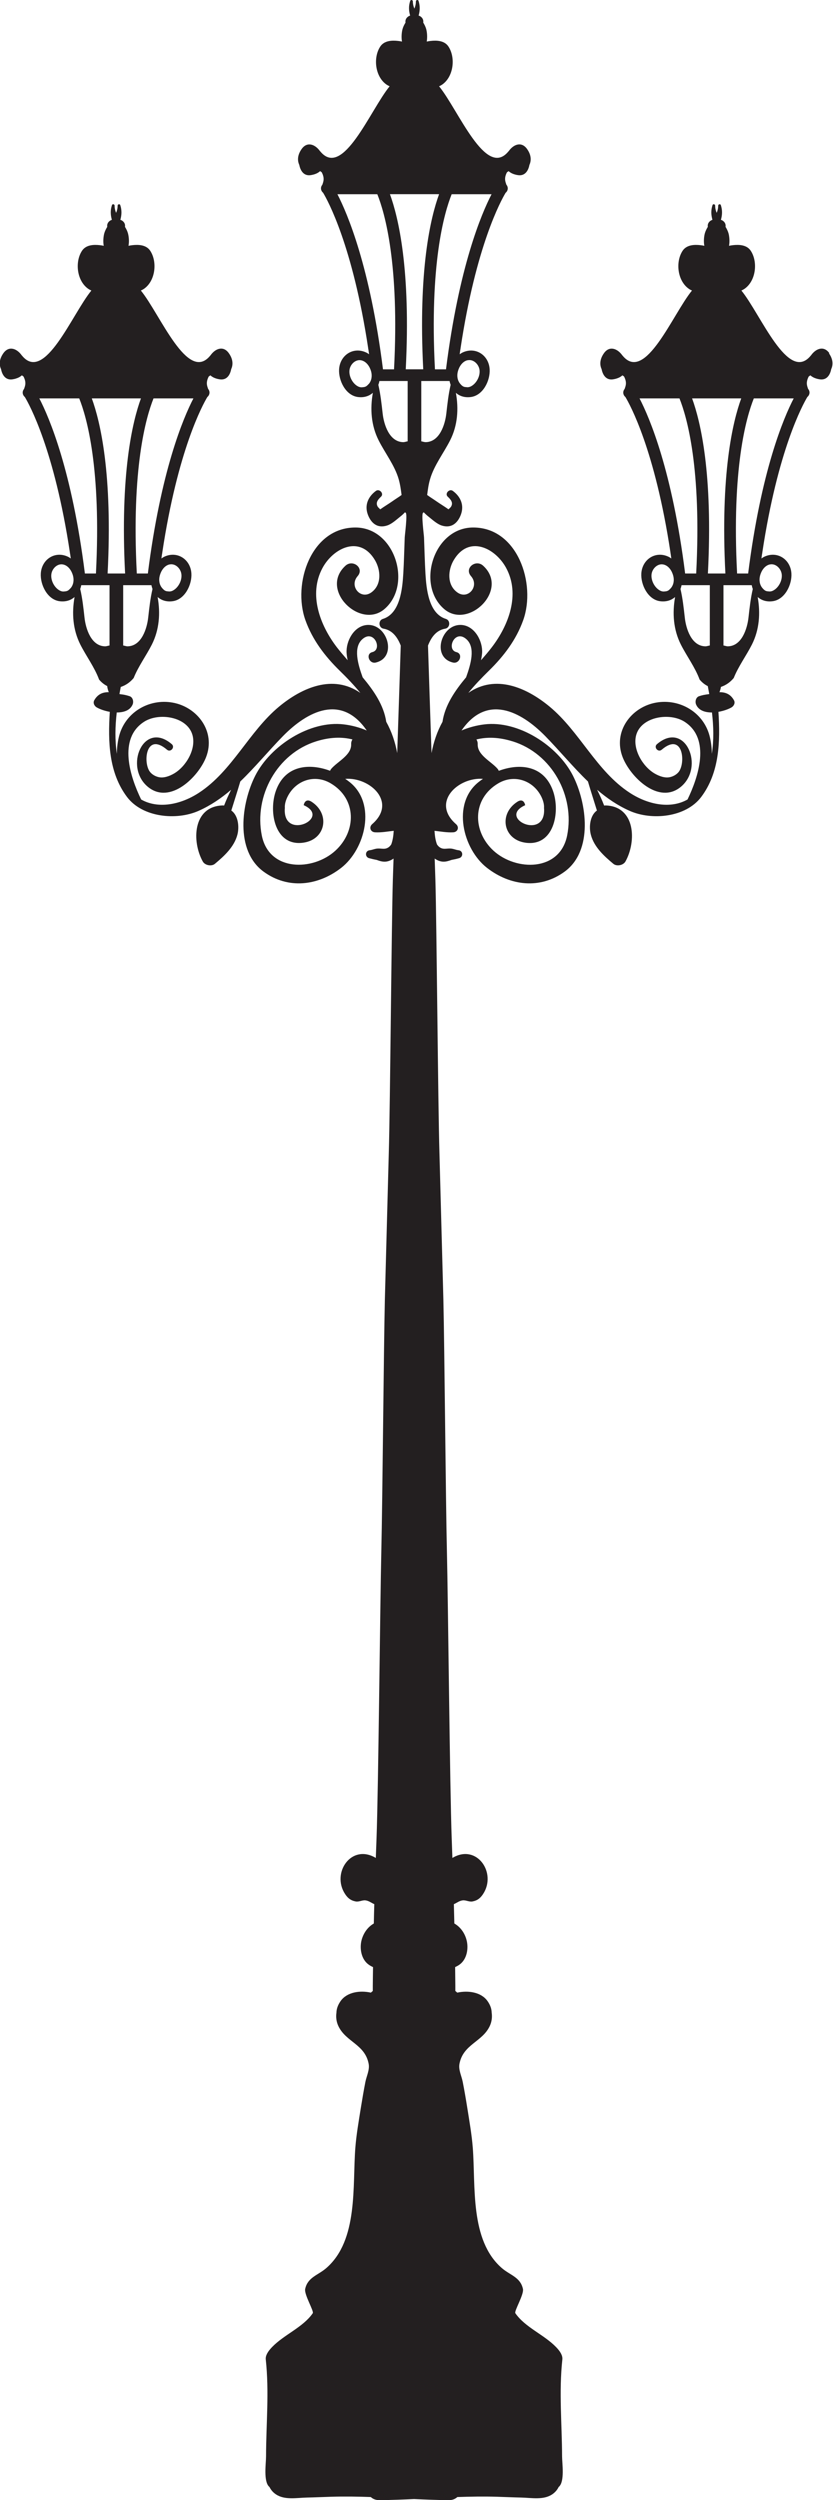 <?xml version="1.0" encoding="UTF-8"?><svg id="_レイヤー_2" xmlns="http://www.w3.org/2000/svg" viewBox="0 0 209.69 628.91"><defs><style>.cls-1{fill:#231f20;}</style></defs><g id="illust"><path class="cls-1" d="M208.79,88.87c-1.42-2.02-3.45-1.16-4.63.52-.02.02-.04.03-.06.06-5.7,7.01-12.62-10.43-17.47-16.36.24-.11.48-.23.71-.38,2.96-1.97,3.5-6.81,1.65-9.62-.99-1.5-2.93-1.6-4.52-1.41-.26.03-.6.08-.95.16.21-1.11.08-2.38-.13-3.15-.17-.59-.44-1.12-.75-1.63.15-.86-.44-1.54-1.16-1.76.34-1.22.4-2.4-.02-3.69-.13-.39-.67-.25-.67.13,0,.67-.15,1.26-.38,1.81-.23-.55-.38-1.14-.38-1.81,0-.38-.54-.52-.67-.13-.43,1.29-.36,2.47-.02,3.69-.71.22-1.31.9-1.16,1.76-.31.51-.58,1.04-.75,1.63-.21.76-.34,2.04-.13,3.15-.35-.08-.69-.13-.95-.16-1.59-.19-3.53-.09-4.52,1.41-1.85,2.81-1.3,7.65,1.65,9.62.22.15.47.27.71.38-4.86,5.93-11.77,23.37-17.48,16.36-.02-.02-.04-.03-.06-.06-1.18-1.67-3.22-2.53-4.63-.52-1.07,1.52-1.08,2.91-.58,3.99.3,1.54,1.19,2.83,2.88,2.57.27-.04.52-.1.75-.16.69-.2,1.22-.49,1.61-.85.13.1.27.18.4.28.2.37.35.76.43,1.14.15.78-.02,1.28-.27,1.99-.21.26-.35.57-.35.92,0,.46.22.85.54,1.12,1.15,1.91,7.45,13.31,11.35,39.15,0,0,0,0-.01,0,.02.14.05.29.07.43.05.35.1.69.15,1.04-.26-.19-.53-.36-.83-.49-3.23-1.44-6.49.75-6.72,4.24-.18,2.82,1.64,6.62,4.76,7.01,1.55.19,2.81-.25,3.74-1.06-.72,4.04-.44,8.21,1.46,11.97,1.47,2.9,3.58,5.72,4.71,8.79.57.69,1.28,1.27,2.06,1.65.12.66.25,1.33.37,1.99-.05.01-.11.03-.16.04-.8.09-1.59.23-2.41.51-.83.29-1.05,1.38-.74,2.1.65,1.49,2.25,2,3.99,1.99.41,3.49.5,6.92-.03,10.4-.01-1.3-.14-2.64-.46-4.06-1.39-6.27-7.52-9.91-13.59-8.82-6.22,1.11-10.92,7.27-8.4,13.74,1.92,4.93,9.01,11.98,14.57,7.51,6.23-5,1.2-16.89-5.93-10.8-.91.77.29,2.17,1.19,1.4,5.43-4.63,6.12,3.53,4.19,5.69-.53.59-1.22.98-1.99,1.18-1.32.35-2.8-.21-3.92-.85-3.07-1.75-5.71-6.22-4.68-9.78,1.35-4.61,8.47-5.65,12.16-3.27,6.65,4.29,3.47,13.92.74,19.55-4.19,2.4-9.85,1.38-14.55-1.69-8.4-5.48-12.57-15.38-20.19-21.69-5.75-4.75-13.55-8.21-20.44-3.43,1.54-1.89,3.27-3.71,5.2-5.6,3.74-3.66,6.85-7.75,8.62-12.7,3.29-9.2-1.43-23.36-12.64-23.31-9.96.05-14.36,14.5-7.23,20.54,6.09,5.16,16.44-4.86,9.78-10.93-1.86-1.7-4.81.61-3.06,2.62,2.22,2.54-.77,6.07-3.48,4.07-2.63-1.94-2.31-5.63-.88-8.06,3.79-6.44,10.49-3.1,13.21,1.93,3.62,6.69.6,14.46-3.6,19.95-.83,1.09-1.76,2.17-2.73,3.27.13-.6.23-1.2.28-1.82.19-2.96-1.82-6.77-5.1-7.05-5.14-.44-7.79,8.12-2.24,9.45,1.71.41,2.62-2.2.88-2.62-2.65-.63-.41-5.9,2.53-3.23,2.31,2.1,1.08,6.28-.1,9.57-2.83,3.39-5.32,7.02-5.94,11.19-1.35,2.43-2.25,5.11-2.76,7.87-.34-9.96-.63-19.04-.89-27.05.8-2.05,2.05-3.86,4.34-4.25,1.24-.21,1.38-2.07.17-2.45-4.37-1.35-4.92-7.61-5.15-11.38-.18-3.03-.24-6.08-.36-9.11-.03-.68-.72-5.88-.24-6.22.06-.04.12-.06.17-.12.36.38.75.74,1.18,1.08.96.76,2.12,1.85,3.3,2.24,2.39.79,4.04-.51,4.87-2.73.88-2.38-.07-4.53-2.03-5.97-.88-.64-2.1.69-1.29,1.45.78.73,1.49,1.54.79,2.6-.19.21-.39.4-.59.59-1-.72-2.08-1.35-3.09-2.06-.79-.55-1.55-1.01-2.28-1.55.17-1.33.34-2.66.74-4.01,1-3.44,3.41-6.53,5.03-9.72,1.91-3.75,2.19-7.92,1.46-11.97.92.81,2.18,1.26,3.74,1.06,3.13-.39,4.94-4.19,4.76-7.01-.22-3.49-3.48-5.68-6.72-4.24-.29.13-.56.31-.83.49.05-.35.1-.7.15-1.05.03-.14.05-.28.08-.42,0,0,0,0-.01,0,3.89-25.84,10.2-37.24,11.35-39.15.33-.27.54-.66.54-1.12,0-.36-.14-.67-.35-.92-.24-.71-.42-1.21-.27-1.99.08-.39.23-.78.43-1.14.13-.09.27-.17.4-.28.39.36.92.66,1.61.85.23.07.48.12.75.16,1.69.26,2.59-1.02,2.88-2.57.5-1.09.49-2.48-.58-3.99-1.42-2.02-3.45-1.16-4.63.52-.02.02-.04.03-.06.05-5.7,7.01-12.62-10.43-17.47-16.36.24-.11.48-.23.71-.38,2.95-1.97,3.5-6.81,1.65-9.62-.99-1.5-2.93-1.6-4.52-1.41-.26.03-.6.08-.95.16.2-1.11.08-2.38-.13-3.15-.17-.59-.44-1.12-.75-1.63.15-.86-.44-1.55-1.16-1.76.34-1.22.4-2.4-.02-3.69-.13-.39-.67-.25-.67.13,0,.67-.15,1.26-.38,1.81-.23-.55-.38-1.15-.38-1.81,0-.38-.54-.52-.67-.13-.43,1.29-.36,2.47-.02,3.69-.71.22-1.31.9-1.16,1.76-.31.51-.59,1.04-.75,1.63-.21.76-.34,2.04-.14,3.15-.35-.08-.69-.13-.95-.16-1.59-.19-3.53-.09-4.52,1.41-1.85,2.81-1.3,7.65,1.65,9.62.23.15.47.26.71.38-4.86,5.93-11.77,23.37-17.47,16.36-.02-.02-.04-.03-.06-.05-1.18-1.67-3.21-2.53-4.63-.52-1.07,1.52-1.08,2.91-.58,3.99.3,1.54,1.19,2.83,2.88,2.57.27-.04.52-.1.75-.16.69-.19,1.22-.49,1.61-.85.13.1.27.18.4.28.2.36.35.76.43,1.14.15.78-.02,1.28-.26,1.99-.21.25-.35.57-.35.92,0,.45.22.84.54,1.12,1.15,1.91,7.45,13.31,11.35,39.15,0,0,0,0-.01,0,.03.14.05.28.08.42.05.35.1.7.15,1.05-.26-.19-.53-.36-.83-.49-3.23-1.44-6.49.75-6.72,4.24-.18,2.82,1.63,6.62,4.76,7.01,1.56.19,2.81-.25,3.74-1.06-.72,4.04-.44,8.21,1.46,11.97,1.61,3.19,4.03,6.28,5.03,9.72.39,1.36.57,2.69.74,4.01-.73.54-1.49.99-2.28,1.55-1.01.71-2.09,1.34-3.09,2.06-.2-.19-.4-.38-.59-.59-.69-1.06.02-1.88.79-2.6.81-.76-.41-2.09-1.29-1.45-1.96,1.44-2.91,3.59-2.03,5.97.83,2.22,2.48,3.52,4.87,2.73,1.19-.39,2.34-1.48,3.3-2.24.44-.34.82-.7,1.18-1.08.04.05.11.08.17.12.49.34-.21,5.54-.24,6.22-.12,3.04-.18,6.08-.36,9.11-.23,3.77-.78,10.04-5.15,11.38-1.21.37-1.08,2.23.17,2.45,2.28.39,3.54,2.21,4.34,4.25-.26,8.01-.55,17.09-.89,27.05-.5-2.76-1.41-5.44-2.76-7.87-.62-4.17-3.11-7.8-5.94-11.19-1.19-3.3-2.41-7.48-.1-9.57,2.94-2.67,5.18,2.59,2.53,3.23-1.74.42-.83,3.03.88,2.62,5.54-1.33,2.89-9.89-2.25-9.45-3.28.28-5.29,4.09-5.1,7.05.04.62.14,1.23.27,1.82-.96-1.1-1.89-2.19-2.73-3.27-4.2-5.49-7.21-13.26-3.6-19.95,2.72-5.03,9.42-8.36,13.21-1.93,1.43,2.43,1.75,6.12-.88,8.06-2.72,2-5.7-1.53-3.49-4.07,1.75-2.01-1.2-4.31-3.06-2.62-6.66,6.06,3.69,16.09,9.78,10.93,7.13-6.04,2.73-20.5-7.23-20.54-11.22-.05-15.93,14.1-12.64,23.31,1.77,4.95,4.88,9.04,8.62,12.7,1.94,1.89,3.66,3.71,5.21,5.6-6.89-4.77-14.7-1.32-20.44,3.43-7.62,6.31-11.79,16.21-20.19,21.69-4.7,3.07-10.36,4.09-14.55,1.69-2.73-5.62-5.92-15.26.74-19.55,3.69-2.38,10.8-1.34,12.16,3.27,1.04,3.55-1.6,8.02-4.68,9.78-1.12.64-2.6,1.2-3.92.85-.76-.2-1.46-.59-1.98-1.18-1.93-2.16-1.24-10.32,4.19-5.69.9.77,2.1-.63,1.2-1.4-7.13-6.09-12.16,5.8-5.94,10.8,5.56,4.47,12.65-2.58,14.57-7.51,2.52-6.47-2.19-12.63-8.4-13.74-6.06-1.09-12.19,2.55-13.59,8.82-.32,1.42-.45,2.76-.46,4.06-.52-3.48-.43-6.91-.03-10.4,1.74,0,3.34-.5,3.99-1.99.31-.72.09-1.81-.74-2.1-.82-.28-1.61-.43-2.41-.51-.05-.01-.11-.03-.16-.04.1-.59.22-1.18.33-1.78,1.35-.45,2.39-1.22,3.25-2.25,1.16-2.92,3.17-5.63,4.57-8.4,1.9-3.75,2.19-7.93,1.46-11.97.92.81,2.18,1.26,3.74,1.06,3.13-.39,4.94-4.19,4.76-7.01-.22-3.49-3.49-5.68-6.72-4.24-.29.13-.56.31-.83.49.05-.35.1-.7.15-1.04.03-.14.05-.28.08-.43,0,0,0,0-.01,0,3.9-25.84,10.2-37.24,11.35-39.15.32-.27.54-.66.54-1.12,0-.36-.14-.67-.35-.92-.24-.71-.42-1.21-.26-1.99.08-.39.23-.78.43-1.14.13-.09.27-.17.4-.28.39.36.92.66,1.61.85.23.07.48.12.75.16,1.7.26,2.59-1.02,2.88-2.57.5-1.09.49-2.48-.58-3.99-1.42-2.02-3.45-1.16-4.63.52-.02.02-.05.03-.06.06-5.7,7.01-12.62-10.43-17.47-16.36.24-.11.48-.23.71-.38,2.96-1.97,3.5-6.81,1.65-9.62-.99-1.5-2.93-1.6-4.52-1.41-.26.03-.6.08-.95.16.21-1.11.08-2.38-.14-3.15-.16-.59-.44-1.12-.75-1.63.15-.86-.44-1.54-1.16-1.76.34-1.22.4-2.4-.02-3.69-.13-.39-.67-.25-.67.13,0,.67-.15,1.26-.38,1.81-.23-.55-.38-1.14-.38-1.81,0-.38-.54-.52-.67-.13-.43,1.29-.36,2.47-.02,3.69-.72.22-1.31.9-1.16,1.76-.31.51-.58,1.04-.75,1.63-.21.76-.34,2.04-.14,3.15-.35-.08-.69-.13-.95-.16-1.59-.19-3.53-.09-4.52,1.41-1.85,2.81-1.3,7.65,1.65,9.62.23.15.47.27.71.38-4.86,5.93-11.77,23.37-17.47,16.36-.02-.02-.04-.03-.06-.06-1.18-1.67-3.21-2.53-4.63-.52-1.07,1.52-1.08,2.91-.58,3.99.3,1.54,1.19,2.83,2.88,2.57.27-.04.52-.1.75-.16.69-.2,1.22-.49,1.61-.85.13.1.27.18.4.28.2.37.35.76.43,1.14.15.78-.02,1.28-.27,1.99-.21.26-.35.57-.35.92,0,.46.22.85.54,1.12,1.15,1.91,7.45,13.31,11.35,39.15,0,0,0,0-.01,0,.03.14.05.29.08.43.05.35.1.69.15,1.04-.26-.19-.53-.36-.83-.49-3.23-1.44-6.49.75-6.72,4.24-.18,2.82,1.63,6.62,4.76,7.01,1.56.19,2.81-.25,3.74-1.06-.72,4.04-.44,8.21,1.46,11.97,1.47,2.9,3.58,5.72,4.71,8.79.56.68,1.27,1.26,2.05,1.64.03.49.2,1.02.39,1.54-1.44-.03-2.76.44-3.65,2.03-.38.68.03,1.47.64,1.81.8.45,2,.88,3.27,1.1-.48,7.52-.26,15.3,4.33,21.41,3.9,5.18,12.48,5.97,18.02,3.5,3.06-1.36,5.73-3.2,8.19-5.3-.65,1.3-1.25,2.61-1.77,3.97-.14-.03-.29-.04-.45-.03-7.43.3-7.72,9.06-4.92,14.09.54.98,2.19,1.32,3.06.59,2.34-1.95,4.85-4.24,5.66-7.32.51-1.95.23-4.84-1.53-6.08.75-2.44,1.54-4.86,2.26-7.31,3.74-3.59,7.08-7.67,10.74-11.41,6.27-6.39,14.77-10.61,21.09-1.41-1.81-.78-3.77-1.3-5.76-1.54-8.59-1.05-18.48,5.37-22.3,12.89-3.48,6.84-5.18,18.84,2.1,24.16,6.14,4.48,13.67,3.59,19.52-.95,6.1-4.74,8.95-16.19,2.12-21.6-.35-.28-.72-.55-1.1-.8,6.24-.47,13.13,5.88,6.79,11.39-.87.76-.45,1.99.71,2.06,1.6.09,3.15-.21,4.71-.38-.07,1.21-.25,2.44-.63,3.44-.13.18-.27.36-.43.51-.99.9-1.88.44-3.01.51-.74.05-1.27.35-1.99.43-1.17.13-1.23,1.7-.13,2,.64.17,1.27.32,1.89.43.7.25,1.41.5,2.24.44.7-.05,1.41-.35,2.02-.78-.06,1.77-.12,3.53-.18,5.34-.33,10.99-.67,56.68-1.02,68.67-.32,11.99-.65,24.37-.99,36.95-.29,12.58-.59,50.5-.89,63.28-.3,12.79-.74,59.77-1.21,72.35-.06,1.61-.12,3.21-.18,4.82-6.14-3.69-11.25,3.77-7.72,9.1.69,1.04,1.43,1.62,2.67,1.85.82.15,1.65-.38,2.45-.28.86.11,1.41.6,2.22.96-.05,1.62-.09,3.24-.12,4.86-1.51.86-2.58,2.36-3.06,4.1-.58,2.11-.13,4.92,1.78,6.26.35.25.71.44,1.08.61-.02,1.56-.05,3.13-.06,4.68,0,.44,0,.88,0,1.32-.16.14-.31.28-.49.42-2.65-.59-5.99-.2-7.63,2.15-.7,1.01-1.01,1.98-1.03,2.9-.16,1.12-.02,2.31.5,3.39,1.9,3.99,6.67,4.55,7.61,9.46.29,1.53-.52,3.05-.82,4.55-.43,2.19-.8,4.41-1.16,6.61-.52,3.29-1.11,6.62-1.37,9.94-.75,9.62.78,23.26-7.31,30.29-2.09,1.82-4.68,2.28-5.32,5.25-.3,1.41,2.27,5.6,1.91,6.11-2.48,3.57-7.21,5.36-10.26,8.53-1.03,1.07-1.67,2.11-1.57,3.08.89,8.21.09,16.19.07,24.41,0,1.75-.7,6.36.82,7.66.01.01.03.02.04.03.35.7.85,1.33,1.59,1.83,2.22,1.53,5.33.88,7.85.83,2.02-.04,4.04-.14,6.06-.2,3.39-.1,6.71-.05,10.01.07.53.49,1.27.8,2.24.79,2.91-.04,5.79-.15,8.65-.29,2.87.14,5.74.25,8.65.29.97.02,1.71-.3,2.25-.79,3.3-.11,6.62-.17,10-.07,2.02.06,4.04.16,6.06.2,2.53.05,5.63.7,7.85-.83.74-.51,1.25-1.13,1.59-1.83.01-.01.03-.02.04-.03,1.53-1.3.83-5.92.82-7.66-.02-8.22-.82-16.2.07-24.41.1-.97-.54-2.02-1.57-3.08-3.05-3.16-7.78-4.95-10.26-8.53-.36-.52,2.21-4.7,1.91-6.11-.64-2.97-3.23-3.44-5.32-5.25-8.09-7.03-6.56-20.67-7.31-30.29-.26-3.32-.85-6.65-1.37-9.94-.35-2.2-.73-4.43-1.16-6.61-.29-1.5-1.11-3.02-.82-4.55.94-4.91,5.71-5.47,7.61-9.46.52-1.08.66-2.26.5-3.39-.02-.93-.32-1.89-1.03-2.9-1.64-2.34-4.98-2.73-7.63-2.15-.17-.14-.33-.28-.49-.42,0-.44,0-.88,0-1.32-.01-1.55-.04-3.13-.05-4.68.37-.18.73-.36,1.08-.61,1.91-1.34,2.36-4.15,1.78-6.26-.47-1.74-1.55-3.24-3.06-4.1-.04-1.61-.08-3.23-.12-4.86.81-.36,1.36-.85,2.22-.96.8-.1,1.63.43,2.45.28,1.23-.23,1.98-.81,2.67-1.85,3.54-5.33-1.58-12.79-7.71-9.1-.06-1.6-.11-3.2-.17-4.82-.47-12.58-.91-59.57-1.21-72.35-.3-12.78-.6-50.69-.89-63.28-.34-12.59-.67-24.97-.99-36.95-.36-11.99-.7-57.68-1.02-68.67-.06-1.8-.12-3.57-.18-5.34.61.43,1.32.73,2.02.78.82.06,1.54-.2,2.24-.44.62-.11,1.25-.25,1.88-.43,1.11-.3,1.04-1.87-.13-2-.71-.08-1.25-.38-1.99-.43-1.12-.07-2.01.39-3-.51-.16-.15-.3-.32-.43-.51-.39-1-.56-2.23-.63-3.44,1.56.17,3.12.47,4.71.38,1.16-.07,1.58-1.3.7-2.06-6.33-5.51.55-11.87,6.79-11.39-.38.26-.75.52-1.1.8-6.83,5.42-3.98,16.87,2.12,21.6,5.85,4.54,13.38,5.43,19.52.95,7.28-5.31,5.58-17.31,2.1-24.16-3.82-7.52-13.71-13.94-22.3-12.89-1.98.24-3.94.76-5.75,1.54,6.32-9.19,14.82-4.98,21.09,1.41,3.66,3.74,7,7.82,10.74,11.41.72,2.45,1.51,4.87,2.26,7.31-1.76,1.24-2.04,4.13-1.53,6.08.8,3.08,3.32,5.37,5.66,7.32.87.73,2.52.38,3.06-.59,2.8-5.04,2.51-13.79-4.92-14.09-.15,0-.3,0-.45.03-.52-1.36-1.12-2.67-1.77-3.97,2.46,2.1,5.12,3.94,8.19,5.3,5.54,2.47,14.12,1.68,18.02-3.5,4.59-6.11,4.81-13.89,4.33-21.41,1.27-.22,2.48-.65,3.27-1.1.61-.35,1.02-1.13.64-1.81-.88-1.59-2.21-2.05-3.65-2.03.16-.44.31-.9.37-1.33,1.33-.45,2.37-1.22,3.22-2.24,1.16-2.92,3.17-5.63,4.57-8.4,1.9-3.75,2.18-7.93,1.46-11.97.92.81,2.18,1.26,3.73,1.06,3.13-.39,4.94-4.19,4.76-7.01-.22-3.49-3.48-5.68-6.72-4.24-.29.13-.57.31-.83.49.05-.35.1-.7.15-1.04.03-.14.05-.28.08-.43,0,0-.01,0-.01,0,3.9-25.84,10.2-37.24,11.34-39.15.32-.27.55-.66.55-1.12,0-.36-.14-.67-.36-.92-.24-.71-.42-1.21-.26-1.99.08-.39.23-.78.43-1.14.13-.09.27-.17.4-.28.4.36.93.66,1.62.85.23.07.48.12.75.16,1.69.26,2.58-1.02,2.88-2.57.5-1.09.49-2.48-.58-3.99ZM37.31,155.33c-.31,2.8-1.68,7.2-5.19,7.26-.37,0-.75-.16-1.11-.21v-15.17h7.02s.06,0,.09,0c.06.33.16.65.27.96-.55,2.35-.81,4.75-1.08,7.16ZM42.67,142c.36-.08.7-.06,1.03.03,1.02.29,1.82,1.32,1.96,2.4.21,1.57-.78,3.45-2.17,4.15-.43.22-.85.25-1.23.18-.32,0-.64-.09-.91-.3-.19-.15-.36-.32-.52-.51-.75-.87-.9-2.06-.61-3.14.32-1.22,1.15-2.53,2.45-2.82ZM38.65,100.22h10.04c-2.56,4.93-8.21,18.23-11.47,44.05h-2.78c-1.37-26.41,2.29-39.26,4.21-44.05ZM29.29,100.22h6.19c-2.15,5.87-5.27,19.01-3.99,44.05h-4.4c1.28-25.04-1.83-38.17-3.98-44.05h6.18ZM17.76,147.96c-.16.19-.33.36-.52.51-.27.2-.59.29-.91.3-.38.07-.79.04-1.23-.18-1.4-.7-2.38-2.58-2.17-4.15.14-1.08.94-2.1,1.96-2.4.33-.09.67-.11,1.03-.03,1.3.29,2.13,1.6,2.46,2.82.28,1.08.14,2.26-.61,3.14ZM9.89,100.22h10.05c1.92,4.78,5.57,17.64,4.21,44.05h-2.78c-3.26-25.82-8.91-39.11-11.47-44.05ZM21.27,155.33c-.27-2.41-.52-4.81-1.08-7.16.12-.31.21-.63.27-.96.03,0,.06,0,.09,0h7.02v15.17c-.36.05-.75.21-1.11.21-3.52-.05-4.89-4.45-5.19-7.26ZM88.4,187.21c.09,2.77-3.4,4.32-5,6.18-.14.16-.24.34-.31.51-5.28-1.97-11.36-1.4-13.64,5.03-1.9,5.36-.24,14.16,7.02,13.04,5.55-.85,6.69-7.26,1.93-10.3-1.12-.71-1.77-.07-1.95.88,7.12,3.21-5.23,9.04-4.76.85,0-.03.02-.05.02-.08-.1-1,.28-2.13.71-2.97,2.04-4.03,6.76-5.67,10.78-3.32,6.66,3.9,6.56,12.1,1.21,16.98-5.63,5.14-16.69,5.3-18.51-3.86-1.97-9.91,3.81-20.59,13.74-23.67,3.38-1.05,6.4-1.14,9.08-.47-.21.32-.34.72-.32,1.2ZM117.71,90.63c.36-.08.71-.06,1.03.03,1.02.29,1.82,1.32,1.97,2.39.21,1.57-.78,3.45-2.18,4.15-.43.22-.85.25-1.23.18-.32,0-.64-.09-.91-.3-.19-.14-.36-.32-.52-.51-.75-.87-.9-2.06-.61-3.14.32-1.22,1.15-2.52,2.45-2.82ZM113.7,48.86h10.04c-2.56,4.94-8.21,18.23-11.47,44.05h-2.78c-1.37-26.41,2.29-39.26,4.21-44.05ZM92.81,96.59c-.16.19-.33.36-.52.51-.27.2-.59.29-.91.3-.38.07-.79.04-1.23-.18-1.4-.7-2.38-2.59-2.17-4.15.14-1.08.94-2.1,1.96-2.39.33-.1.68-.11,1.03-.03,1.3.3,2.13,1.6,2.46,2.82.28,1.08.14,2.26-.61,3.14ZM84.94,48.86h10.04c1.92,4.78,5.58,17.64,4.21,44.05h-2.78c-3.26-25.82-8.92-39.11-11.47-44.05ZM102.62,111.02c-.36.05-.75.21-1.11.21-3.51-.05-4.89-4.45-5.19-7.26-.27-2.41-.53-4.81-1.08-7.16.12-.31.21-.62.27-.96.03,0,.06,0,.09,0h7.02v15.17ZM102.14,92.9c1.28-25.04-1.83-38.17-3.98-44.05h6.19s6.18,0,6.18,0c-2.15,5.87-5.27,19.01-3.99,44.05h-4.4ZM106.06,95.85h7.02s.06,0,.09,0c.06.33.16.65.27.96-.55,2.35-.81,4.75-1.08,7.16-.31,2.81-1.68,7.2-5.2,7.26-.36,0-.75-.15-1.11-.21v-15.17ZM129.03,186.49c9.93,3.08,15.71,13.76,13.74,23.67-1.83,9.16-12.88,9-18.52,3.86-5.35-4.88-5.45-13.08,1.21-16.98,4.02-2.35,8.75-.71,10.78,3.32.42.84.8,1.96.7,2.97,0,.03.02.05.02.08.46,8.19-11.89,2.36-4.76-.85-.18-.96-.83-1.6-1.95-.88-4.76,3.04-3.62,9.45,1.93,10.3,7.26,1.11,8.92-7.69,7.02-13.04-2.28-6.43-8.36-7-13.64-5.03-.07-.17-.17-.35-.31-.51-1.59-1.86-5.08-3.41-5-6.18.02-.48-.11-.88-.32-1.2,2.68-.67,5.7-.58,9.07.47ZM180.4,100.22h6.19c-2.15,5.87-5.27,19.01-3.99,44.05h-4.4c1.28-25.04-1.83-38.17-3.98-44.05h6.18ZM168.86,147.96c-.16.19-.33.36-.52.51-.27.2-.59.29-.91.3-.38.07-.79.04-1.23-.18-1.4-.7-2.38-2.58-2.18-4.15.14-1.08.94-2.1,1.97-2.4.32-.09.67-.11,1.03-.03,1.3.29,2.13,1.6,2.45,2.82.29,1.08.14,2.26-.61,3.14ZM160.99,100.22h10.05c1.92,4.78,5.58,17.64,4.21,44.05h-2.78c-3.26-25.82-8.92-39.11-11.48-44.05ZM172.38,155.33c-.27-2.41-.53-4.81-1.08-7.16.11-.31.21-.63.27-.96.03,0,.06,0,.09,0h7.02v15.17c-.36.05-.74.21-1.11.21-3.52-.05-4.89-4.45-5.19-7.26ZM188.42,155.33c-.31,2.8-1.68,7.2-5.19,7.26-.37,0-.75-.16-1.11-.21v-15.17h7.02s.06,0,.09,0c.06.33.15.65.27.96-.55,2.35-.81,4.75-1.08,7.16ZM193.78,142c.36-.08.71-.06,1.03.03,1.02.29,1.82,1.32,1.97,2.4.21,1.57-.78,3.45-2.18,4.15-.43.22-.85.25-1.23.18-.32,0-.64-.09-.91-.3-.19-.15-.37-.32-.52-.51-.75-.87-.89-2.06-.61-3.14.32-1.22,1.15-2.53,2.46-2.82ZM188.33,144.27h-2.78c-1.37-26.41,2.29-39.26,4.21-44.05h10.04c-2.56,4.93-8.21,18.23-11.47,44.05Z"/></g></svg>
